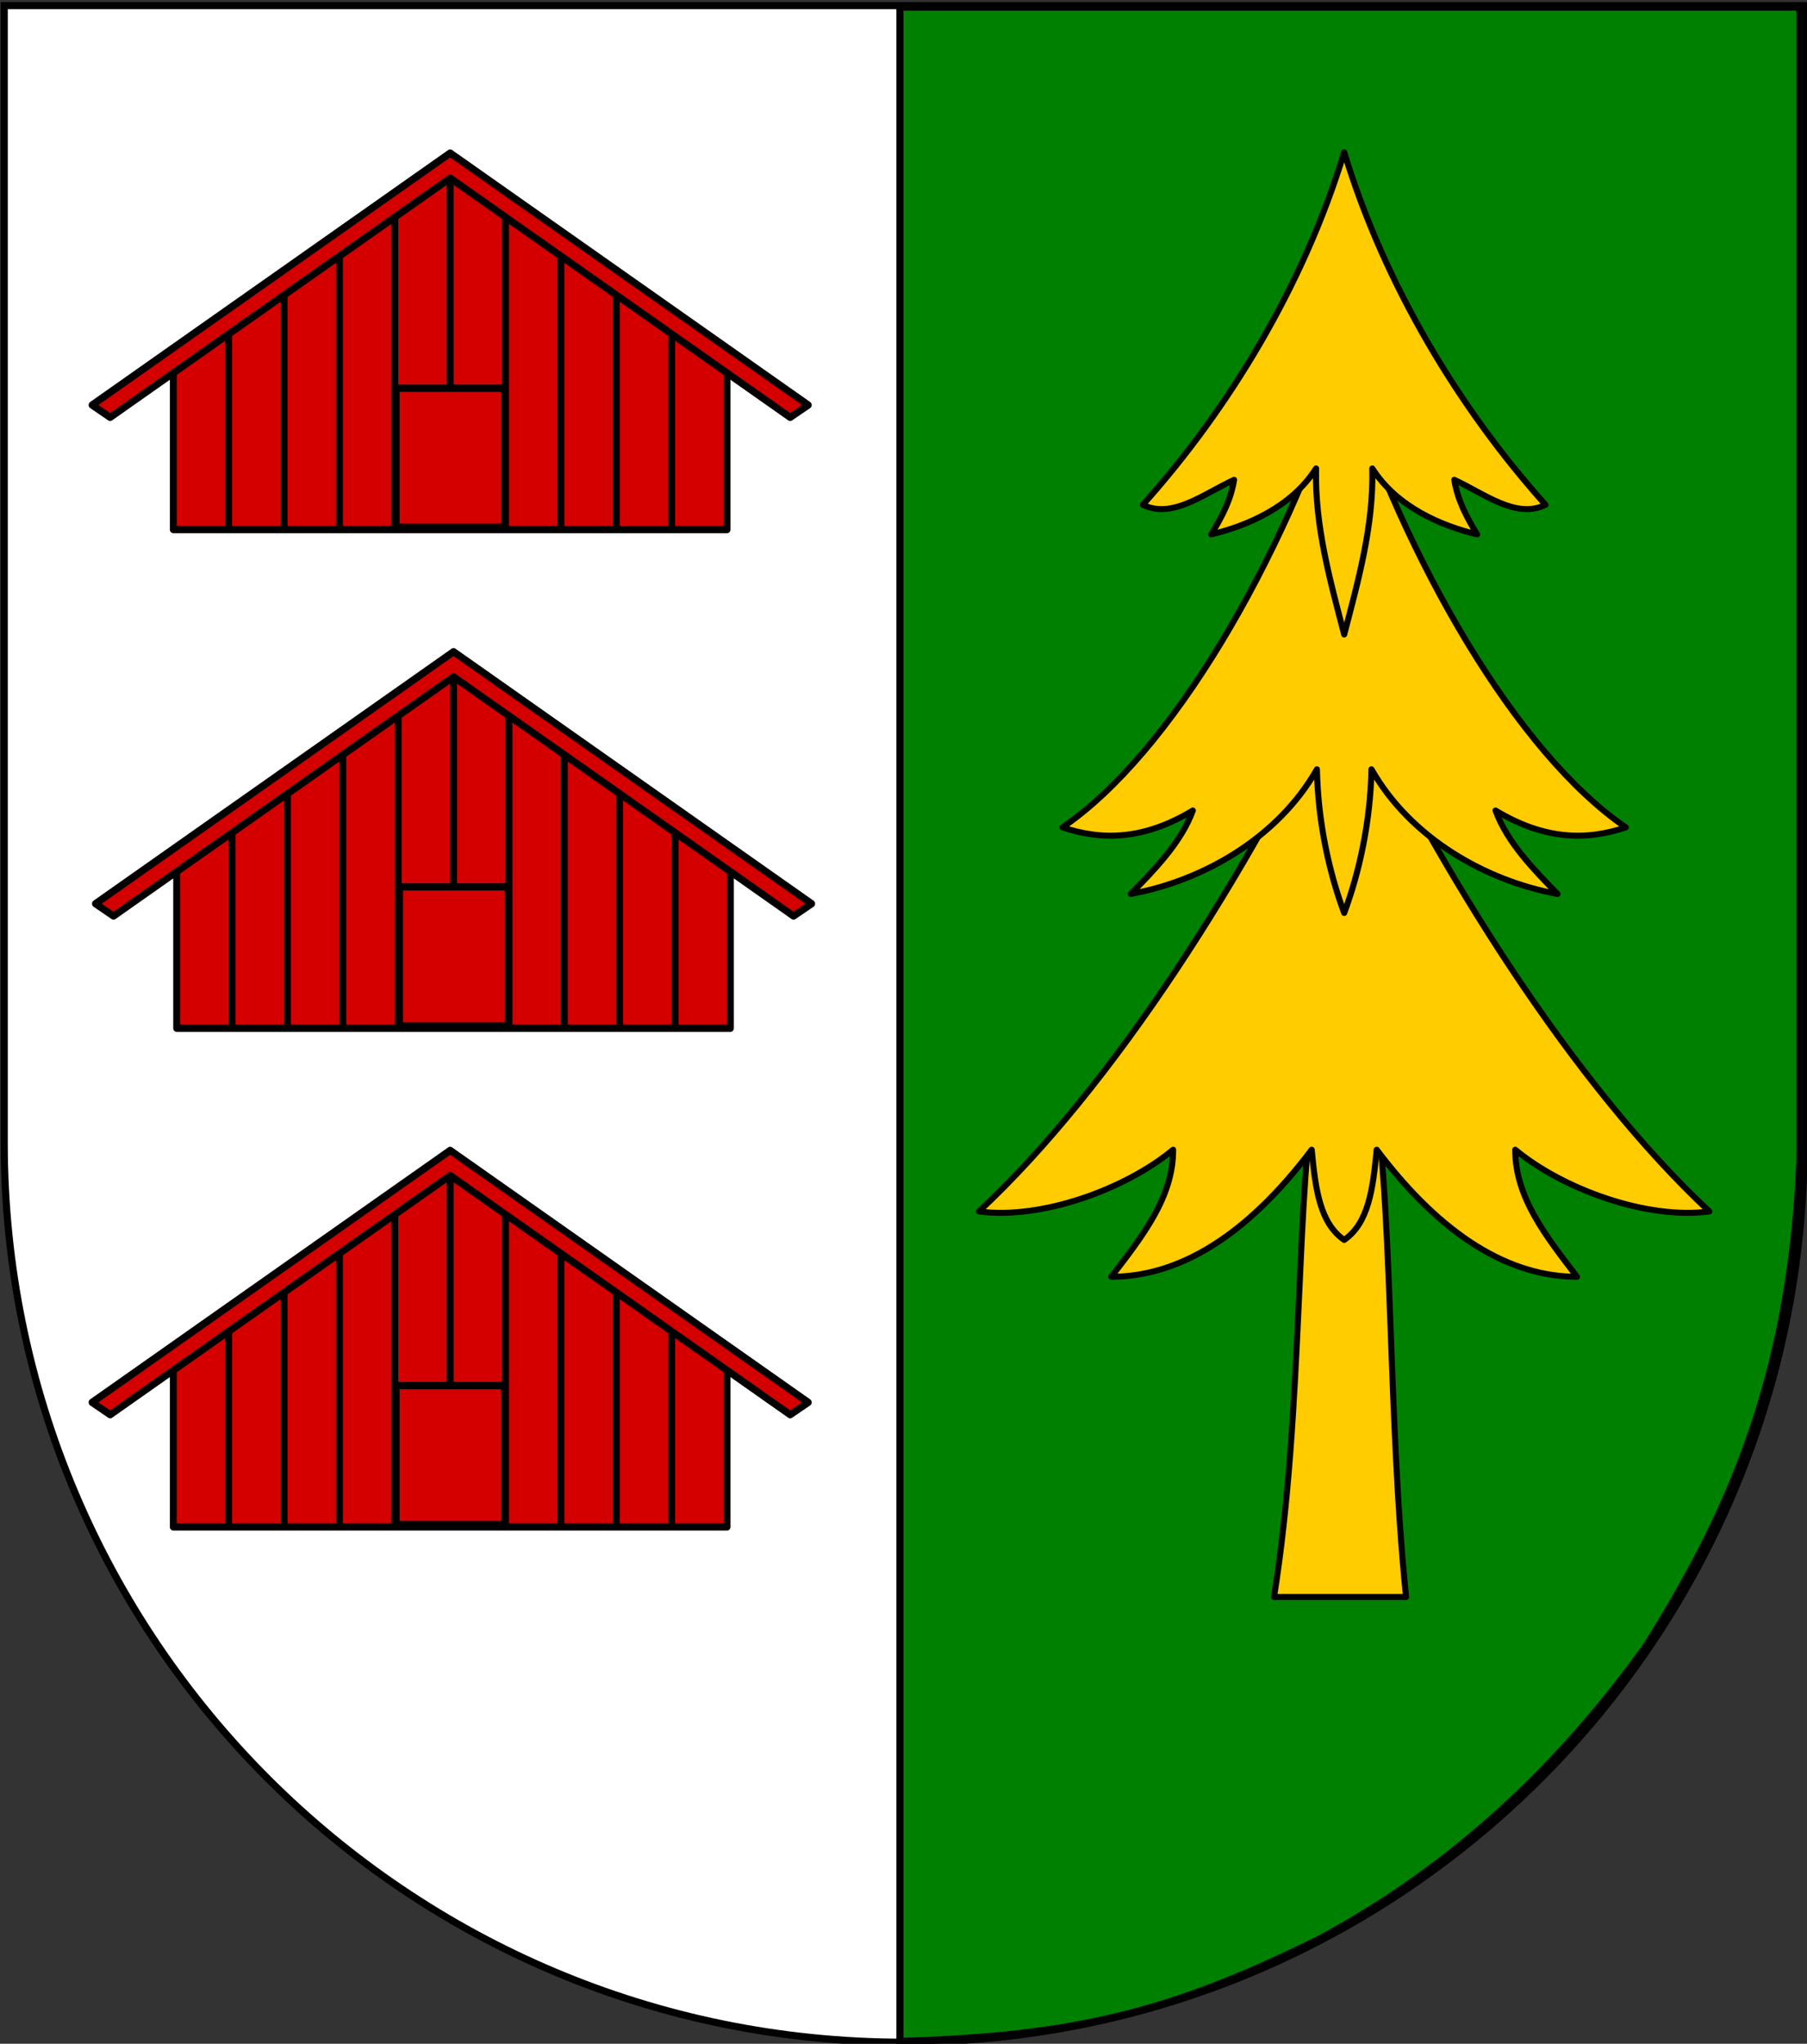 <?xml version="1.0" encoding="UTF-8" standalone="no"?>
<!-- Created with Inkscape (http://www.inkscape.org/) -->

<svg
   xmlns:osb="http://www.openswatchbook.org/uri/2009/osb"
   xmlns:dc="http://purl.org/dc/elements/1.1/"
   xmlns:cc="http://creativecommons.org/ns#"
   xmlns:rdf="http://www.w3.org/1999/02/22-rdf-syntax-ns#"
   xmlns:svg="http://www.w3.org/2000/svg"
   xmlns="http://www.w3.org/2000/svg"
   xmlns:xlink="http://www.w3.org/1999/xlink"
   xmlns:sodipodi="http://sodipodi.sourceforge.net/DTD/sodipodi-0.dtd"
   xmlns:inkscape="http://www.inkscape.org/namespaces/inkscape"
   width="763"
   height="863"
   id="svg2"
   version="1.1"
   inkscape:version="0.91 r13725"
   sodipodi:docname="Wappen Ritterherrschaft Feldhuetten.svg"
   sodipodi:version="0.32"
   inkscape:output_extension="org.inkscape.output.svg.inkscape">
  <rect width="100%" height="100%" fill="#333333" stroke="none"/>
  <defs
     id="defs4">
    <linearGradient
       id="linearGradient5716"
       osb:paint="solid">
      <stop
         style="stop-color:#ffffff;stop-opacity:0.988;"
         offset="0"
         id="stop5718" />
    </linearGradient>
    <linearGradient
       id="linearGradient4262"
       osb:paint="solid">
      <stop
         style="stop-color:#000000;stop-opacity:1;"
         offset="0"
         id="stop4264" />
    </linearGradient>
    <linearGradient
       id="linearGradient4252"
       osb:paint="solid">
      <stop
         style="stop-color:#000000;stop-opacity:1;"
         offset="0"
         id="stop4254" />
    </linearGradient>
    <linearGradient
       inkscape:collect="always"
       id="linearGradient4044">
      <stop
         style="stop-color:#000000;stop-opacity:1;"
         offset="0"
         id="stop4046" />
      <stop
         style="stop-color:#000000;stop-opacity:0;"
         offset="1"
         id="stop4048" />
    </linearGradient>
    <linearGradient
       id="linearGradient5019"
       osb:paint="solid">
      <stop
         style="stop-color:#ff1900;stop-opacity:1;"
         offset="0"
         id="stop5021" />
    </linearGradient>
    <inkscape:perspective
       sodipodi:type="inkscape:persp3d"
       inkscape:vp_x="0 : 526.18109 : 1"
       inkscape:vp_y="0 : 1000 : 0"
       inkscape:vp_z="744.09448 : 526.18109 : 1"
       inkscape:persp3d-origin="372.04724 : 350.78739 : 1"
       id="perspective10" />
    <inkscape:perspective
       id="perspective2828"
       inkscape:persp3d-origin="0.5 : 0.33333333 : 1"
       inkscape:vp_z="1 : 0.5 : 1"
       inkscape:vp_y="0 : 1000 : 0"
       inkscape:vp_x="0 : 0.5 : 1"
       sodipodi:type="inkscape:persp3d" />
    <inkscape:perspective
       id="perspective2828-7"
       inkscape:persp3d-origin="0.5 : 0.33333333 : 1"
       inkscape:vp_z="1 : 0.5 : 1"
       inkscape:vp_y="0 : 1000 : 0"
       inkscape:vp_x="0 : 0.5 : 1"
       sodipodi:type="inkscape:persp3d" />
    <inkscape:perspective
       id="perspective3640"
       inkscape:persp3d-origin="0.5 : 0.33333333 : 1"
       inkscape:vp_z="1 : 0.5 : 1"
       inkscape:vp_y="0 : 1000 : 0"
       inkscape:vp_x="0 : 0.5 : 1"
       sodipodi:type="inkscape:persp3d" />
    <inkscape:perspective
       id="perspective3670"
       inkscape:persp3d-origin="0.5 : 0.33333333 : 1"
       inkscape:vp_z="1 : 0.5 : 1"
       inkscape:vp_y="0 : 1000 : 0"
       inkscape:vp_x="0 : 0.5 : 1"
       sodipodi:type="inkscape:persp3d" />
    <inkscape:perspective
       id="perspective3693"
       inkscape:persp3d-origin="0.5 : 0.33333333 : 1"
       inkscape:vp_z="1 : 0.5 : 1"
       inkscape:vp_y="0 : 1000 : 0"
       inkscape:vp_x="0 : 0.5 : 1"
       sodipodi:type="inkscape:persp3d" />
    <inkscape:perspective
       id="perspective3720"
       inkscape:persp3d-origin="0.5 : 0.33333333 : 1"
       inkscape:vp_z="1 : 0.5 : 1"
       inkscape:vp_y="0 : 1000 : 0"
       inkscape:vp_x="0 : 0.5 : 1"
       sodipodi:type="inkscape:persp3d" />
    <inkscape:perspective
       id="perspective3747"
       inkscape:persp3d-origin="0.5 : 0.33333333 : 1"
       inkscape:vp_z="1 : 0.5 : 1"
       inkscape:vp_y="0 : 1000 : 0"
       inkscape:vp_x="0 : 0.5 : 1"
       sodipodi:type="inkscape:persp3d" />
    <inkscape:perspective
       id="perspective3763"
       inkscape:persp3d-origin="0.5 : 0.33333333 : 1"
       inkscape:vp_z="1 : 0.5 : 1"
       inkscape:vp_y="0 : 1000 : 0"
       inkscape:vp_x="0 : 0.5 : 1"
       sodipodi:type="inkscape:persp3d" />
    <inkscape:perspective
       id="perspective3792"
       inkscape:persp3d-origin="0.5 : 0.33333333 : 1"
       inkscape:vp_z="1 : 0.5 : 1"
       inkscape:vp_y="0 : 1000 : 0"
       inkscape:vp_x="0 : 0.5 : 1"
       sodipodi:type="inkscape:persp3d" />
    <inkscape:perspective
       id="perspective3814"
       inkscape:persp3d-origin="0.5 : 0.33333333 : 1"
       inkscape:vp_z="1 : 0.5 : 1"
       inkscape:vp_y="0 : 1000 : 0"
       inkscape:vp_x="0 : 0.5 : 1"
       sodipodi:type="inkscape:persp3d" />
    <inkscape:perspective
       id="perspective3841"
       inkscape:persp3d-origin="0.5 : 0.33333333 : 1"
       inkscape:vp_z="1 : 0.5 : 1"
       inkscape:vp_y="0 : 1000 : 0"
       inkscape:vp_x="0 : 0.5 : 1"
       sodipodi:type="inkscape:persp3d" />
    <inkscape:perspective
       id="perspective3841-5"
       inkscape:persp3d-origin="0.5 : 0.33333333 : 1"
       inkscape:vp_z="1 : 0.5 : 1"
       inkscape:vp_y="0 : 1000 : 0"
       inkscape:vp_x="0 : 0.5 : 1"
       sodipodi:type="inkscape:persp3d" />
    <inkscape:perspective
       id="perspective3872"
       inkscape:persp3d-origin="0.5 : 0.33333333 : 1"
       inkscape:vp_z="1 : 0.5 : 1"
       inkscape:vp_y="0 : 1000 : 0"
       inkscape:vp_x="0 : 0.5 : 1"
       sodipodi:type="inkscape:persp3d" />
    <inkscape:perspective
       id="perspective3898"
       inkscape:persp3d-origin="0.5 : 0.33333333 : 1"
       inkscape:vp_z="1 : 0.5 : 1"
       inkscape:vp_y="0 : 1000 : 0"
       inkscape:vp_x="0 : 0.5 : 1"
       sodipodi:type="inkscape:persp3d" />
    <inkscape:perspective
       id="perspective3920"
       inkscape:persp3d-origin="0.5 : 0.33333333 : 1"
       inkscape:vp_z="1 : 0.5 : 1"
       inkscape:vp_y="0 : 1000 : 0"
       inkscape:vp_x="0 : 0.5 : 1"
       sodipodi:type="inkscape:persp3d" />
    <inkscape:perspective
       id="perspective2860"
       inkscape:persp3d-origin="0.5 : 0.33333333 : 1"
       inkscape:vp_z="1 : 0.5 : 1"
       inkscape:vp_y="0 : 1000 : 0"
       inkscape:vp_x="0 : 0.5 : 1"
       sodipodi:type="inkscape:persp3d" />
    <inkscape:perspective
       id="perspective3672"
       inkscape:persp3d-origin="0.5 : 0.33333333 : 1"
       inkscape:vp_z="1 : 0.5 : 1"
       inkscape:vp_y="0 : 1000 : 0"
       inkscape:vp_x="0 : 0.5 : 1"
       sodipodi:type="inkscape:persp3d" />
    <inkscape:perspective
       id="perspective3695"
       inkscape:persp3d-origin="0.5 : 0.33333333 : 1"
       inkscape:vp_z="1 : 0.5 : 1"
       inkscape:vp_y="0 : 1000 : 0"
       inkscape:vp_x="0 : 0.5 : 1"
       sodipodi:type="inkscape:persp3d" />
    <inkscape:perspective
       id="perspective3261"
       inkscape:persp3d-origin="0.5 : 0.33333333 : 1"
       inkscape:vp_z="1 : 0.5 : 1"
       inkscape:vp_y="0 : 1000 : 0"
       inkscape:vp_x="0 : 0.5 : 1"
       sodipodi:type="inkscape:persp3d" />
    <inkscape:perspective
       id="perspective2828-1"
       inkscape:persp3d-origin="0.5 : 0.33333333 : 1"
       inkscape:vp_z="1 : 0.5 : 1"
       inkscape:vp_y="0 : 1000 : 0"
       inkscape:vp_x="0 : 0.5 : 1"
       sodipodi:type="inkscape:persp3d" />
    <inkscape:perspective
       id="perspective3652"
       inkscape:persp3d-origin="0.5 : 0.33333333 : 1"
       inkscape:vp_z="1 : 0.5 : 1"
       inkscape:vp_y="0 : 1000 : 0"
       inkscape:vp_x="0 : 0.5 : 1"
       sodipodi:type="inkscape:persp3d" />
    <inkscape:perspective
       id="perspective3652-2"
       inkscape:persp3d-origin="0.5 : 0.33333333 : 1"
       inkscape:vp_z="1 : 0.5 : 1"
       inkscape:vp_y="0 : 1000 : 0"
       inkscape:vp_x="0 : 0.5 : 1"
       sodipodi:type="inkscape:persp3d" />
    <inkscape:perspective
       id="perspective3652-5"
       inkscape:persp3d-origin="0.5 : 0.33333333 : 1"
       inkscape:vp_z="1 : 0.5 : 1"
       inkscape:vp_y="0 : 1000 : 0"
       inkscape:vp_x="0 : 0.5 : 1"
       sodipodi:type="inkscape:persp3d" />
    <inkscape:perspective
       id="perspective3727"
       inkscape:persp3d-origin="0.5 : 0.33333333 : 1"
       inkscape:vp_z="1 : 0.5 : 1"
       inkscape:vp_y="0 : 1000 : 0"
       inkscape:vp_x="0 : 0.5 : 1"
       sodipodi:type="inkscape:persp3d" />
    <inkscape:perspective
       id="perspective3843"
       inkscape:persp3d-origin="0.5 : 0.33333333 : 1"
       inkscape:vp_z="1 : 0.5 : 1"
       inkscape:vp_y="0 : 1000 : 0"
       inkscape:vp_x="0 : 0.5 : 1"
       sodipodi:type="inkscape:persp3d" />
    <inkscape:perspective
       id="perspective3970"
       inkscape:persp3d-origin="0.5 : 0.33333333 : 1"
       inkscape:vp_z="1 : 0.5 : 1"
       inkscape:vp_y="0 : 1000 : 0"
       inkscape:vp_x="0 : 0.5 : 1"
       sodipodi:type="inkscape:persp3d" />
    <inkscape:perspective
       id="perspective4007"
       inkscape:persp3d-origin="0.5 : 0.33333333 : 1"
       inkscape:vp_z="1 : 0.5 : 1"
       inkscape:vp_y="0 : 1000 : 0"
       inkscape:vp_x="0 : 0.5 : 1"
       sodipodi:type="inkscape:persp3d" />
    <inkscape:perspective
       id="perspective4062"
       inkscape:persp3d-origin="0.5 : 0.33333333 : 1"
       inkscape:vp_z="1 : 0.5 : 1"
       inkscape:vp_y="0 : 1000 : 0"
       inkscape:vp_x="0 : 0.5 : 1"
       sodipodi:type="inkscape:persp3d" />
    <inkscape:perspective
       id="perspective4153"
       inkscape:persp3d-origin="0.5 : 0.33333333 : 1"
       inkscape:vp_z="1 : 0.5 : 1"
       inkscape:vp_y="0 : 1000 : 0"
       inkscape:vp_x="0 : 0.5 : 1"
       sodipodi:type="inkscape:persp3d" />
    <inkscape:perspective
       id="perspective4316"
       inkscape:persp3d-origin="0.5 : 0.33333333 : 1"
       inkscape:vp_z="1 : 0.5 : 1"
       inkscape:vp_y="0 : 1000 : 0"
       inkscape:vp_x="0 : 0.5 : 1"
       sodipodi:type="inkscape:persp3d" />
    <inkscape:perspective
       id="perspective4316-9"
       inkscape:persp3d-origin="0.5 : 0.33333333 : 1"
       inkscape:vp_z="1 : 0.5 : 1"
       inkscape:vp_y="0 : 1000 : 0"
       inkscape:vp_x="0 : 0.5 : 1"
       sodipodi:type="inkscape:persp3d" />
    <inkscape:perspective
       id="perspective2898"
       inkscape:persp3d-origin="0.5 : 0.33333333 : 1"
       inkscape:vp_z="1 : 0.5 : 1"
       inkscape:vp_y="0 : 1000 : 0"
       inkscape:vp_x="0 : 0.5 : 1"
       sodipodi:type="inkscape:persp3d" />
    <inkscape:perspective
       id="perspective3337"
       inkscape:persp3d-origin="0.5 : 0.33333333 : 1"
       inkscape:vp_z="1 : 0.5 : 1"
       inkscape:vp_y="0 : 1000 : 0"
       inkscape:vp_x="0 : 0.5 : 1"
       sodipodi:type="inkscape:persp3d" />
    <inkscape:perspective
       id="perspective3373"
       inkscape:persp3d-origin="0.5 : 0.33333333 : 1"
       inkscape:vp_z="1 : 0.5 : 1"
       inkscape:vp_y="0 : 1000 : 0"
       inkscape:vp_x="0 : 0.5 : 1"
       sodipodi:type="inkscape:persp3d" />
    <inkscape:perspective
       id="perspective3837"
       inkscape:persp3d-origin="0.5 : 0.33333333 : 1"
       inkscape:vp_z="1 : 0.5 : 1"
       inkscape:vp_y="0 : 1000 : 0"
       inkscape:vp_x="0 : 0.5 : 1"
       sodipodi:type="inkscape:persp3d" />
    <inkscape:perspective
       id="perspective4481"
       inkscape:persp3d-origin="0.5 : 0.33333333 : 1"
       inkscape:vp_z="1 : 0.5 : 1"
       inkscape:vp_y="0 : 1000 : 0"
       inkscape:vp_x="0 : 0.5 : 1"
       sodipodi:type="inkscape:persp3d" />
    <inkscape:perspective
       id="perspective4620"
       inkscape:persp3d-origin="0.5 : 0.33333333 : 1"
       inkscape:vp_z="1 : 0.5 : 1"
       inkscape:vp_y="0 : 1000 : 0"
       inkscape:vp_x="0 : 0.5 : 1"
       sodipodi:type="inkscape:persp3d" />
    <inkscape:perspective
       id="perspective4805"
       inkscape:persp3d-origin="0.5 : 0.33333333 : 1"
       inkscape:vp_z="1 : 0.5 : 1"
       inkscape:vp_y="0 : 1000 : 0"
       inkscape:vp_x="0 : 0.5 : 1"
       sodipodi:type="inkscape:persp3d" />
    <inkscape:perspective
       id="perspective3001"
       inkscape:persp3d-origin="0.5 : 0.33333333 : 1"
       inkscape:vp_z="1 : 0.5 : 1"
       inkscape:vp_y="0 : 1000 : 0"
       inkscape:vp_x="0 : 0.5 : 1"
       sodipodi:type="inkscape:persp3d" />
    <inkscape:perspective
       id="perspective3028"
       inkscape:persp3d-origin="0.5 : 0.33333333 : 1"
       inkscape:vp_z="1 : 0.5 : 1"
       inkscape:vp_y="0 : 1000 : 0"
       inkscape:vp_x="0 : 0.5 : 1"
       sodipodi:type="inkscape:persp3d" />
    <linearGradient
       inkscape:collect="always"
       xlink:href="#linearGradient4044"
       id="linearGradient4050"
       x1="-1240.761"
       y1="-383.236"
       x2="-581.35"
       y2="-383.236"
       gradientUnits="userSpaceOnUse" />
    <linearGradient
       inkscape:collect="always"
       xlink:href="#linearGradient5716-1"
       id="linearGradient5720-3"
       x1="-305.009"
       y1="-502.325"
       x2="102.515"
       y2="-502.325"
       gradientUnits="userSpaceOnUse" />
    <linearGradient
       id="linearGradient5716-1"
       osb:paint="solid">
      <stop
         style="stop-color:#ffffff;stop-opacity:0.988;"
         offset="0"
         id="stop5718-6" />
    </linearGradient>
  </defs>
  <sodipodi:namedview
     id="base"
     pagecolor="#ffffff"
     bordercolor="#666666"
     borderopacity="1.0"
     inkscape:pageopacity="0.0"
     inkscape:pageshadow="2"
     inkscape:zoom="0.7"
     inkscape:cx="440.72771"
     inkscape:cy="444.23049"
     inkscape:document-units="px"
     inkscape:current-layer="layer1"
     showgrid="true"
     inkscape:window-width="1920"
     inkscape:window-height="1018"
     inkscape:window-x="-8"
     inkscape:window-y="-8"
     inkscape:window-maximized="1"
     inkscape:snap-global="false">
    <inkscape:grid
       type="xygrid"
       id="grid2816"
       empspacing="5"
       visible="true"
       enabled="true"
       snapvisiblegridlinesonly="true" />
  </sodipodi:namedview>
  <g
     inkscape:label="Ebene 1"
     inkscape:groupmode="layer"
     id="layer1"
     transform="translate(-1.644,-192.036)">
    <g
       id="g2944"
       transform="matrix(-1.328,-0.094,-0.094,1.328,-105.807,-54.238)"
       style="stroke:#000000;stroke-width:2.254;stroke-miterlimit:4;stroke-opacity:1;stroke-dasharray:none">
      <g
         id="g4605-8"
         transform="matrix(0.174,0.734,-0.663,0.157,-326.479,742.981)"
         style="stroke:#000000;stroke-width:3.143;stroke-miterlimit:4;stroke-opacity:1;stroke-dasharray:none" />
      <g
         id="g4265-9"
         transform="matrix(0.555,0.512,-0.462,0.501,-137.577,572.441)"
         style="stroke:#000000;stroke-width:3.143;stroke-miterlimit:4;stroke-opacity:1;stroke-dasharray:none" />
      <g
         transform="matrix(0.555,0.512,-0.462,0.501,-244.123,573.308)"
         id="g3307"
         style="stroke:#000000;stroke-width:3.143;stroke-miterlimit:4;stroke-opacity:1;stroke-dasharray:none">
        <g
           id="g3294"
           transform="matrix(-0.184,0.983,-0.983,-0.184,10.004,25.433)"
           style="stroke:#000000;stroke-width:3.143;stroke-miterlimit:4;stroke-opacity:1;stroke-dasharray:none">
          <g
             transform="matrix(0.905,0,0,0.905,-387.1,-232.912)"
             style="stroke:#000000;stroke-width:3.474;stroke-miterlimit:4;stroke-opacity:1;stroke-dasharray:none"
             id="g3682" />
        </g>
      </g>
      <g
         transform="matrix(0.555,0.512,-0.462,0.501,-120.275,598.623)"
         id="g4265"
         style="stroke:#000000;stroke-width:3.143;stroke-miterlimit:4;stroke-opacity:1;stroke-dasharray:none" />
      <g
         transform="matrix(0.226,0.72,-0.65,0.204,-299.527,756.769)"
         id="g4605"
         style="stroke:#000000;stroke-width:3.143;stroke-miterlimit:4;stroke-opacity:1;stroke-dasharray:none" />
      <g
         transform="matrix(0.751,0.06,-0.035,0.682,-288.206,260.997)"
         id="g2958"
         style="stroke:#000000;stroke-width:3.143;stroke-miterlimit:4;stroke-opacity:1;stroke-dasharray:none" />
    </g>
    <path
       sodipodi:type="star"
       style="fill:none;fill-opacity:1;stroke-width:300;stroke-miterlimit:4;stroke-dasharray:none;stroke:url(#linearGradient4050);stroke-opacity:0"
       id="path4036"
       sodipodi:sides="3"
       sodipodi:cx="-909.13728"
       sodipodi:cy="-333.02061"
       sodipodi:r1="207.54149"
       sodipodi:r2="103.77075"
       sodipodi:arg1="0.54208895"
       sodipodi:arg2="1.5892865"
       inkscape:flatsided="false"
       inkscape:rounded="0"
       inkscape:randomized="0"
       d="m -731.35,-225.944 -179.705,-3.323 -179.706,-3.323 92.731,-153.968 92.731,-153.968 86.975,157.291 z"
       transform="translate(1.644,192.036)"
       inkscape:transform-center-x="1.9186296"
       inkscape:transform-center-y="-50.214921" />
    <path
       sodipodi:type="star"
       style="fill:none;stroke:#000000;stroke-width:300;stroke-miterlimit:4;stroke-opacity:0;stroke-dasharray:none"
       id="path4052"
       sodipodi:sides="3"
       sodipodi:cx="-262.63966"
       sodipodi:cy="-292.6145"
       sodipodi:r1="1846.2107"
       sodipodi:r2="923.1054"
       sodipodi:arg1="0.73972893"
       sodipodi:arg2="1.7869265"
       inkscape:flatsided="false"
       inkscape:rounded="0"
       inkscape:randomized="0"
       d="M 1101.066,951.893 -460.601,609.015 -2022.268,266.136 -944.493,-914.869 133.283,-2095.872 617.175,-571.99 Z"
       transform="translate(1.644,192.036)"
       inkscape:transform-center-x="197.96126"
       inkscape:transform-center-y="-279.37501" />
    <path
       sodipodi:type="star"
       style="fill:none;stroke:#000000;stroke-width:300;stroke-miterlimit:4;stroke-opacity:0;stroke-dasharray:none"
       id="path4054"
       sodipodi:sides="3"
       sodipodi:cx="-444.46712"
       sodipodi:cy="-135.03071"
       sodipodi:r1="2020.5364"
       sodipodi:r2="1010.2682"
       sodipodi:arg1="0.55499573"
       sodipodi:arg2="1.6021933"
       inkscape:flatsided="false"
       inkscape:rounded="0"
       inkscape:randomized="0"
       d="M 1272.792,929.67 -476.181,874.74 -2225.155,819.809 -1303.097,-667.381 -381.039,-2154.571 445.877,-612.451 Z"
       transform="translate(1.644,192.036)"
       inkscape:transform-center-x="31.714131"
       inkscape:transform-center-y="-477.4199" />
    <path
       sodipodi:type="star"
       style="fill:none;stroke:#000000;stroke-width:3;stroke-miterlimit:4;stroke-opacity:0;stroke-dasharray:none"
       id="path4242"
       sodipodi:sides="3"
       sodipodi:cx="-84.852813"
       sodipodi:cy="-510.80745"
       sodipodi:r1="166.51285"
       sodipodi:r2="83.256433"
       sodipodi:arg1="0.62165992"
       sodipodi:arg2="1.6688575"
       inkscape:flatsided="false"
       inkscape:rounded="0"
       inkscape:randomized="0"
       d="m 50.508,-413.833 -143.512,-14.118 -143.512,-14.118 83.982,-117.226 83.983,-117.226 59.529,131.344 z"
       transform="translate(1.644,192.036)"
       inkscape:transform-center-x="8.1511424"
       inkscape:transform-center-y="-34.369129" />
    <path
       sodipodi:type="star"
       style="fill:#feeaea;fill-opacity:0.077;stroke:#000000;stroke-width:3;stroke-miterlimit:4;stroke-opacity:0;stroke-dasharray:none"
       id="path4250"
       sodipodi:sides="3"
       sodipodi:cx="-256.57874"
       sodipodi:cy="-577.47754"
       sodipodi:r1="135.82703"
       sodipodi:r2="67.913521"
       sodipodi:arg1="0.53021577"
       sodipodi:arg2="1.5774133"
       inkscape:flatsided="false"
       inkscape:rounded="0"
       inkscape:randomized="0"
       d="m -139.401,-508.787 -117.627,-0.778 -117.627,-0.778 59.488,-101.479 59.488,-101.479 58.139,102.257 z"
       transform="matrix(1.271,0,0,1.322,1738.058,973.456)"
       inkscape:transform-center-x="0.57117929"
       inkscape:transform-center-y="-44.363567" />
    <g
       id="g27006">
      <path
         inkscape:connector-curvature="0"
         id="path2850"
         d="m 763.429,194.393 0,480 c 0,209.868 -170.132,380 -380,380 -209.868,0 -380,-170.132 -380,-380 l 0,-480 760,0 z"
         style="fill:#ffffff;fill-opacity:1;stroke:#000000;stroke-width:3;stroke-miterlimit:4;stroke-opacity:1;stroke-dasharray:none" />
      <path
         sodipodi:nodetypes="ccccccc"
         id="path3230"
         d="m 381.644,195.036 380,0 0,486.244 c -3.602,94.994 -32.175,153.665 -65.056,206.071 -35.835,49.782 -79.981,92.29 -137.34,123.239 -61.41,30.52 -102.631,41.379 -177.604,43.447 l 0,-859 z"
         style="fill:#008000;fill-opacity:1;fill-rule:evenodd;stroke:#000000;stroke-width:3;stroke-linecap:butt;stroke-linejoin:miter;stroke-miterlimit:4;stroke-opacity:1;stroke-dasharray:none"
         inkscape:connector-curvature="0" />
      <g
         style="fill:#ffcc00;fill-opacity:1"
         id="g7247"
         transform="matrix(1.11,0,0,1.094,147.4,1.371)">
        <path
           inkscape:connector-curvature="0"
           d="m 353.327,790.694 50.224,0 c -7.291,-72.982 -4.699,-157.566 -13.42,-201.967 l -20.225,0 c -8.721,44.402 -5.075,128.985 -16.579,201.967 l 0,0 z"
           style="fill:#ffcc00;fill-opacity:1;fill-rule:evenodd;stroke:#000000;stroke-width:2.304;stroke-linecap:round;stroke-linejoin:round;stroke-miterlimit:4;stroke-dasharray:none;stroke-opacity:1"
           id="path3908-3"
           sodipodi:nodetypes="ccccc" />
        <path
           inkscape:connector-curvature="0"
           d="m 380.019,652.88 c 9.261,-6.51 10.948,-19.655 12.361,-34.841 25.029,33.703 50.806,49.033 76.209,49.052 -11.945,-15.84 -23.516,-30.66 -23.501,-49.052 17.892,15.091 49.987,27.12 73.859,23.838 C 468.168,593.784 416.642,512.007 380.019,433.291 c -36.623,78.715 -88.149,160.493 -138.928,208.586 23.872,3.282 55.967,-8.747 73.859,-23.838 0.015,18.392 -11.556,33.212 -23.501,49.052 25.403,-0.019 51.18,-15.349 76.209,-49.052 1.412,15.186 3.1,28.331 12.361,34.841 l 0,0 z"
           style="fill:#ffcc00;fill-opacity:1;fill-rule:evenodd;stroke:#000000;stroke-width:2.304;stroke-linecap:round;stroke-linejoin:round;stroke-miterlimit:4;stroke-dasharray:none;stroke-opacity:1"
           id="path3910-2" />
        <path
           inkscape:connector-curvature="0"
           d="m 380.019,526.675 c 5.772,-15.74 9.974,-35.147 10.375,-55.472 14.869,26.587 43.502,43.089 70.792,48.13 -8.537,-8.907 -19.089,-19.648 -23.597,-32.223 18.543,11.344 34.399,11.686 49.585,6.526 -41.29,-28.614 -83.587,-102.155 -107.154,-176.612 -23.567,74.457 -65.864,147.998 -107.154,176.612 15.185,5.16 31.042,4.818 49.585,-6.526 -4.509,12.575 -15.06,23.315 -23.597,32.223 27.29,-5.041 55.924,-21.543 70.792,-48.13 0.401,20.324 4.602,39.732 10.375,55.472 l 0,0 z"
           style="fill:#ffcc00;fill-opacity:1;fill-rule:evenodd;stroke:#000000;stroke-width:2.304;stroke-linecap:round;stroke-linejoin:round;stroke-miterlimit:4;stroke-dasharray:none;stroke-opacity:1"
           id="path3912-5" />
        <path
           inkscape:connector-curvature="0"
           d="m 380.019,419.181 c 5.251,-20.488 11.232,-41.853 10.696,-64.097 9.431,15.073 26.578,22.244 39.867,25.463 -4.18,-7.024 -7.395,-13.171 -8.681,-21.073 11.574,5.415 23.47,15.219 34.723,9.658 -32.686,-37.024 -61.193,-84.585 -76.605,-136.096 -15.412,51.512 -43.919,99.072 -76.605,136.096 11.253,5.561 23.148,-4.244 34.723,-9.658 -1.286,7.902 -4.501,14.049 -8.681,21.073 13.289,-3.219 30.436,-10.39 39.867,-25.463 -0.536,22.244 5.445,43.609 10.696,64.097 l 0,0 z"
           style="fill:#ffcc00;fill-opacity:1;fill-rule:evenodd;stroke:#000000;stroke-width:2.304;stroke-linecap:round;stroke-linejoin:round;stroke-miterlimit:4;stroke-dasharray:none;stroke-opacity:1"
           id="path3914-9" />
      </g>
      <g
         style="fill:#d40000;fill-opacity:1"
         transform="matrix(0.42,0,0,0.444,113.615,407.013)"
         id="g50864">
        <g
           id="g50851"
           style="fill:#d40000;fill-opacity:1">
          <path
             inkscape:connector-curvature="0"
             style="fill:#d40000;fill-opacity:1;fill-rule:evenodd;stroke:#000000;stroke-width:6.952;stroke-linecap:butt;stroke-linejoin:round;stroke-miterlimit:4;stroke-dasharray:none;stroke-opacity:1"
             id="path2476"
             d="m -92.359,-139.131 0,158.584 556.67,0 0,-158.584 -278.335,-187.801 -278.335,187.801 z" />
          <path
             inkscape:connector-curvature="0"
             style="fill:#d40000;fill-opacity:1;stroke:#000000;stroke-width:6.952;stroke-linecap:butt;stroke-linejoin:miter;stroke-miterlimit:4;stroke-dasharray:none;stroke-opacity:1"
             id="path2485"
             d="m -36.692,19.453 0,-200.819" />
          <path
             inkscape:connector-curvature="0"
             style="fill:#d40000;fill-opacity:1;stroke:#000000;stroke-width:6.952;stroke-linecap:butt;stroke-linejoin:miter;stroke-miterlimit:4;stroke-dasharray:none;stroke-opacity:1"
             id="path2487"
             d="m 18.975,19.453 0,-237.477" />
          <path
             inkscape:connector-curvature="0"
             style="fill:#d40000;fill-opacity:1;stroke:#000000;stroke-width:6.952;stroke-linecap:butt;stroke-linejoin:miter;stroke-miterlimit:4;stroke-dasharray:none;stroke-opacity:1"
             id="path2489"
             d="m 74.642,17.859 0,-271.744" />
          <path
             inkscape:connector-curvature="0"
             style="fill:#d40000;fill-opacity:1;stroke:#000000;stroke-width:6.952;stroke-linecap:butt;stroke-linejoin:miter;stroke-miterlimit:4;stroke-dasharray:none;stroke-opacity:1"
             id="path2491"
             d="m 130.31,20.25 0,-307.604" />
          <path
             inkscape:connector-curvature="0"
             style="fill:#d40000;fill-opacity:1;stroke:#000000;stroke-width:6.952;stroke-linecap:butt;stroke-linejoin:miter;stroke-miterlimit:4;stroke-dasharray:none;stroke-opacity:1"
             id="path2493"
             d="m 185.976,19.453 0,-346.385" />
          <path
             inkscape:connector-curvature="0"
             style="fill:#d40000;fill-opacity:1;stroke:#000000;stroke-width:6.952;stroke-linecap:butt;stroke-linejoin:miter;stroke-miterlimit:4;stroke-dasharray:none;stroke-opacity:1"
             id="path2495"
             d="m 241.644,19.453 0,-304.417" />
          <path
             inkscape:connector-curvature="0"
             style="fill:#d40000;fill-opacity:1;stroke:#000000;stroke-width:6.952;stroke-linecap:butt;stroke-linejoin:miter;stroke-miterlimit:4;stroke-dasharray:none;stroke-opacity:1"
             id="path2497"
             d="m 297.311,19.453 0,-272.541" />
          <path
             inkscape:connector-curvature="0"
             style="fill:#d40000;fill-opacity:1;stroke:#000000;stroke-width:6.952;stroke-linecap:butt;stroke-linejoin:miter;stroke-miterlimit:4;stroke-dasharray:none;stroke-opacity:1"
             id="path2499"
             d="m 352.978,19.453 0,-237.477" />
          <path
             inkscape:connector-curvature="0"
             style="fill:#d40000;fill-opacity:1;stroke:#000000;stroke-width:6.952;stroke-linecap:butt;stroke-linejoin:miter;stroke-miterlimit:4;stroke-dasharray:none;stroke-opacity:1"
             id="path2501"
             d="m 408.645,19.453 0,-199.226" />
          <path
             inkscape:connector-curvature="0"
             style="color:#000000;display:inline;overflow:visible;visibility:visible;fill:#d40000;fill-opacity:1;fill-rule:evenodd;stroke:#000000;stroke-width:6.952;stroke-linecap:butt;stroke-linejoin:round;stroke-miterlimit:4;stroke-dasharray:none;stroke-dashoffset:0;stroke-opacity:1;marker:none;enable-background:accumulate"
             id="rect2478"
             d="m 185.976,-338.634 -360,239.664 18.173,11.722 341.827,-227.519 341.827,227.519 18.173,-11.722 -360,-239.664 z" />
        </g>
        <rect
           width="109.082"
           height="132.286"
           x="131.644"
           y="-114.964"
           id="rect2511"
           style="color:#000000;display:inline;overflow:visible;visibility:visible;fill:#d40000;fill-opacity:1;fill-rule:evenodd;stroke:#000000;stroke-width:6.952;stroke-miterlimit:4;stroke-dasharray:none;stroke-opacity:1;marker:none;enable-background:accumulate" />
      </g>
      <g
         style="fill:#d40000;fill-opacity:1"
         transform="matrix(0.42,0,0,0.444,115.044,617.584)"
         id="g50864-0">
        <g
           id="g50851-2"
           style="fill:#d40000;fill-opacity:1">
          <path
             inkscape:connector-curvature="0"
             style="fill:#d40000;fill-opacity:1;fill-rule:evenodd;stroke:#000000;stroke-width:6.952;stroke-linecap:butt;stroke-linejoin:round;stroke-miterlimit:4;stroke-dasharray:none;stroke-opacity:1"
             id="path2476-6"
             d="m -92.359,-139.131 0,158.584 556.67,0 0,-158.584 -278.335,-187.801 -278.335,187.801 z" />
          <path
             inkscape:connector-curvature="0"
             style="fill:#d40000;fill-opacity:1;stroke:#000000;stroke-width:6.952;stroke-linecap:butt;stroke-linejoin:miter;stroke-miterlimit:4;stroke-dasharray:none;stroke-opacity:1"
             id="path2485-0"
             d="m -36.692,19.453 0,-200.819" />
          <path
             inkscape:connector-curvature="0"
             style="fill:#d40000;fill-opacity:1;stroke:#000000;stroke-width:6.952;stroke-linecap:butt;stroke-linejoin:miter;stroke-miterlimit:4;stroke-dasharray:none;stroke-opacity:1"
             id="path2487-4"
             d="m 18.975,19.453 0,-237.477" />
          <path
             inkscape:connector-curvature="0"
             style="fill:#d40000;fill-opacity:1;stroke:#000000;stroke-width:6.952;stroke-linecap:butt;stroke-linejoin:miter;stroke-miterlimit:4;stroke-dasharray:none;stroke-opacity:1"
             id="path2489-1"
             d="m 74.642,17.859 0,-271.744" />
          <path
             inkscape:connector-curvature="0"
             style="fill:#d40000;fill-opacity:1;stroke:#000000;stroke-width:6.952;stroke-linecap:butt;stroke-linejoin:miter;stroke-miterlimit:4;stroke-dasharray:none;stroke-opacity:1"
             id="path2491-4"
             d="m 130.31,20.25 0,-307.604" />
          <path
             inkscape:connector-curvature="0"
             style="fill:#d40000;fill-opacity:1;stroke:#000000;stroke-width:6.952;stroke-linecap:butt;stroke-linejoin:miter;stroke-miterlimit:4;stroke-dasharray:none;stroke-opacity:1"
             id="path2493-6"
             d="m 185.976,19.453 0,-346.385" />
          <path
             inkscape:connector-curvature="0"
             style="fill:#d40000;fill-opacity:1;stroke:#000000;stroke-width:6.952;stroke-linecap:butt;stroke-linejoin:miter;stroke-miterlimit:4;stroke-dasharray:none;stroke-opacity:1"
             id="path2495-7"
             d="m 241.644,19.453 0,-304.417" />
          <path
             inkscape:connector-curvature="0"
             style="fill:#d40000;fill-opacity:1;stroke:#000000;stroke-width:6.952;stroke-linecap:butt;stroke-linejoin:miter;stroke-miterlimit:4;stroke-dasharray:none;stroke-opacity:1"
             id="path2497-6"
             d="m 297.311,19.453 0,-272.541" />
          <path
             inkscape:connector-curvature="0"
             style="fill:#d40000;fill-opacity:1;stroke:#000000;stroke-width:6.952;stroke-linecap:butt;stroke-linejoin:miter;stroke-miterlimit:4;stroke-dasharray:none;stroke-opacity:1"
             id="path2499-0"
             d="m 352.978,19.453 0,-237.477" />
          <path
             inkscape:connector-curvature="0"
             style="fill:#d40000;fill-opacity:1;stroke:#000000;stroke-width:6.952;stroke-linecap:butt;stroke-linejoin:miter;stroke-miterlimit:4;stroke-dasharray:none;stroke-opacity:1"
             id="path2501-5"
             d="m 408.645,19.453 0,-199.226" />
          <path
             inkscape:connector-curvature="0"
             style="color:#000000;display:inline;overflow:visible;visibility:visible;fill:#d40000;fill-opacity:1;fill-rule:evenodd;stroke:#000000;stroke-width:6.952;stroke-linecap:butt;stroke-linejoin:round;stroke-miterlimit:4;stroke-dasharray:none;stroke-dashoffset:0;stroke-opacity:1;marker:none;enable-background:accumulate"
             id="rect2478-6"
             d="m 185.976,-338.634 -360,239.664 18.173,11.722 341.827,-227.519 341.827,227.519 18.173,-11.722 -360,-239.664 z" />
        </g>
        <rect
           width="109.082"
           height="132.286"
           x="131.644"
           y="-114.964"
           id="rect2511-7"
           style="color:#000000;display:inline;overflow:visible;visibility:visible;fill:#d40000;fill-opacity:1;fill-rule:evenodd;stroke:#000000;stroke-width:6.952;stroke-miterlimit:4;stroke-dasharray:none;stroke-opacity:1;marker:none;enable-background:accumulate" />
      </g>
      <g
         style="fill:#d40000;fill-opacity:1"
         transform="matrix(0.42,0,0,0.444,113.615,828.156)"
         id="g50864-0-8">
        <g
           id="g50851-2-7"
           style="fill:#d40000;fill-opacity:1">
          <path
             inkscape:connector-curvature="0"
             style="fill:#d40000;fill-opacity:1;fill-rule:evenodd;stroke:#000000;stroke-width:6.952;stroke-linecap:butt;stroke-linejoin:round;stroke-miterlimit:4;stroke-dasharray:none;stroke-opacity:1"
             id="path2476-6-1"
             d="m -92.359,-139.131 0,158.584 556.67,0 0,-158.584 -278.335,-187.801 -278.335,187.801 z" />
          <path
             inkscape:connector-curvature="0"
             style="fill:#d40000;fill-opacity:1;stroke:#000000;stroke-width:6.952;stroke-linecap:butt;stroke-linejoin:miter;stroke-miterlimit:4;stroke-dasharray:none;stroke-opacity:1"
             id="path2485-0-5"
             d="m -36.692,19.453 0,-200.819" />
          <path
             inkscape:connector-curvature="0"
             style="fill:#d40000;fill-opacity:1;stroke:#000000;stroke-width:6.952;stroke-linecap:butt;stroke-linejoin:miter;stroke-miterlimit:4;stroke-dasharray:none;stroke-opacity:1"
             id="path2487-4-7"
             d="m 18.975,19.453 0,-237.477" />
          <path
             inkscape:connector-curvature="0"
             style="fill:#d40000;fill-opacity:1;stroke:#000000;stroke-width:6.952;stroke-linecap:butt;stroke-linejoin:miter;stroke-miterlimit:4;stroke-dasharray:none;stroke-opacity:1"
             id="path2489-1-6"
             d="m 74.642,17.859 0,-271.744" />
          <path
             inkscape:connector-curvature="0"
             style="fill:#d40000;fill-opacity:1;stroke:#000000;stroke-width:6.952;stroke-linecap:butt;stroke-linejoin:miter;stroke-miterlimit:4;stroke-dasharray:none;stroke-opacity:1"
             id="path2491-4-3"
             d="m 130.31,20.25 0,-307.604" />
          <path
             inkscape:connector-curvature="0"
             style="fill:#d40000;fill-opacity:1;stroke:#000000;stroke-width:6.952;stroke-linecap:butt;stroke-linejoin:miter;stroke-miterlimit:4;stroke-dasharray:none;stroke-opacity:1"
             id="path2493-6-6"
             d="m 185.976,19.453 0,-346.385" />
          <path
             inkscape:connector-curvature="0"
             style="fill:#d40000;fill-opacity:1;stroke:#000000;stroke-width:6.952;stroke-linecap:butt;stroke-linejoin:miter;stroke-miterlimit:4;stroke-dasharray:none;stroke-opacity:1"
             id="path2495-7-6"
             d="m 241.644,19.453 0,-304.417" />
          <path
             inkscape:connector-curvature="0"
             style="fill:#d40000;fill-opacity:1;stroke:#000000;stroke-width:6.952;stroke-linecap:butt;stroke-linejoin:miter;stroke-miterlimit:4;stroke-dasharray:none;stroke-opacity:1"
             id="path2497-6-6"
             d="m 297.311,19.453 0,-272.541" />
          <path
             inkscape:connector-curvature="0"
             style="fill:#d40000;fill-opacity:1;stroke:#000000;stroke-width:6.952;stroke-linecap:butt;stroke-linejoin:miter;stroke-miterlimit:4;stroke-dasharray:none;stroke-opacity:1"
             id="path2499-0-5"
             d="m 352.978,19.453 0,-237.477" />
          <path
             inkscape:connector-curvature="0"
             style="fill:#d40000;fill-opacity:1;stroke:#000000;stroke-width:6.952;stroke-linecap:butt;stroke-linejoin:miter;stroke-miterlimit:4;stroke-dasharray:none;stroke-opacity:1"
             id="path2501-5-6"
             d="m 408.645,19.453 0,-199.226" />
          <path
             inkscape:connector-curvature="0"
             style="color:#000000;display:inline;overflow:visible;visibility:visible;fill:#d40000;fill-opacity:1;fill-rule:evenodd;stroke:#000000;stroke-width:6.952;stroke-linecap:butt;stroke-linejoin:round;stroke-miterlimit:4;stroke-dasharray:none;stroke-dashoffset:0;stroke-opacity:1;marker:none;enable-background:accumulate"
             id="rect2478-6-1"
             d="m 185.976,-338.634 -360,239.664 18.173,11.722 341.827,-227.519 341.827,227.519 18.173,-11.722 -360,-239.664 z" />
        </g>
        <rect
           width="109.082"
           height="132.286"
           x="131.644"
           y="-114.964"
           id="rect2511-7-0"
           style="color:#000000;display:inline;overflow:visible;visibility:visible;fill:#d40000;fill-opacity:1;fill-rule:evenodd;stroke:#000000;stroke-width:6.952;stroke-miterlimit:4;stroke-dasharray:none;stroke-opacity:1;marker:none;enable-background:accumulate" />
      </g>
    </g>
  </g>
</svg>
